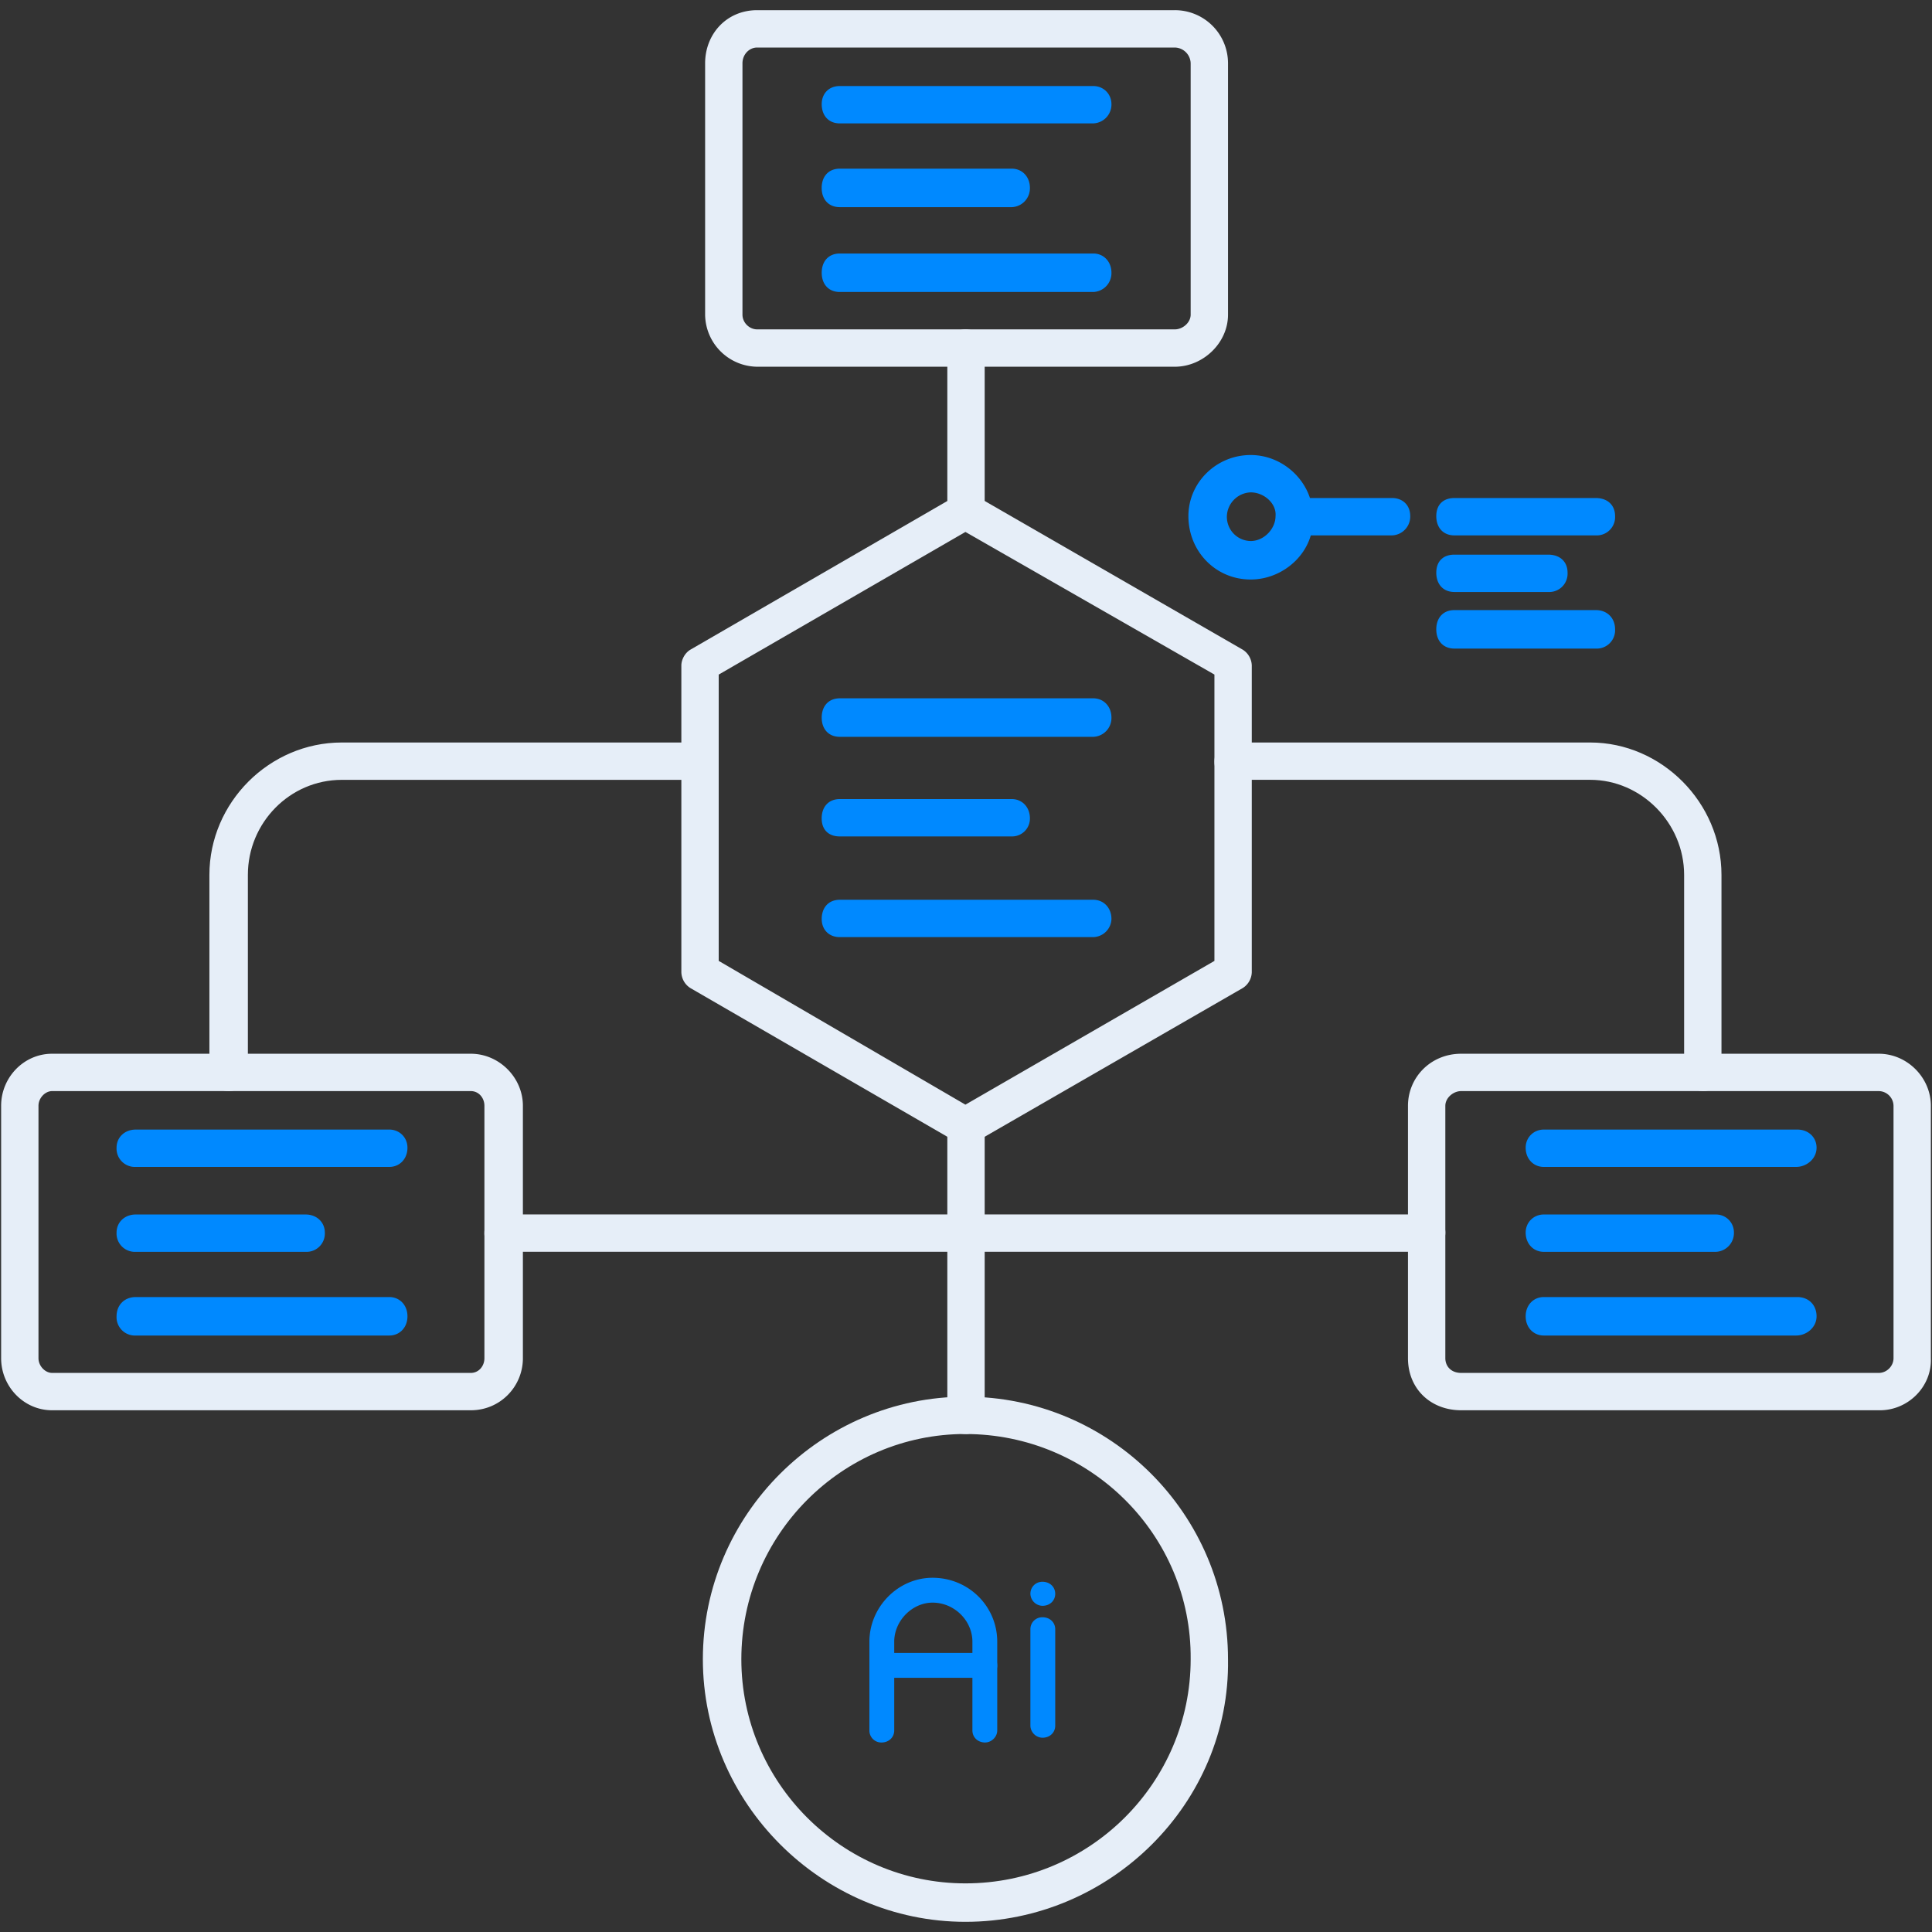 <svg xmlns="http://www.w3.org/2000/svg" width="60" height="60" fill="none" viewBox="0 0 60 60"><rect x="0" y="0" width="60" height="60" fill="#333333" stroke="none"/><g fill-rule="evenodd" clip-path="url(#a)" clip-rule="evenodd"><path fill="#E6EEF8" d="M36.485 11.389h-12.97a1.635 1.635 0 0 1-1.617-1.617V1.968c0-.913.668-1.652 1.617-1.652h12.97a1.65 1.65 0 0 1 1.652 1.652v7.804c0 .878-.773 1.617-1.652 1.617m-12.97-9.913c-.246 0-.457.211-.457.492v7.804c0 .246.211.457.457.457h12.97c.246 0 .492-.211.492-.457V1.968a.503.503 0 0 0-.492-.492zM14.622 43.797H1.617c-.879 0-1.582-.738-1.582-1.617v-7.838c0-.88.703-1.617 1.582-1.617h13.005c.879 0 1.617.738 1.617 1.617v7.838c0 .879-.703 1.617-1.617 1.617M1.617 33.885c-.211 0-.422.21-.422.457v7.838c0 .246.211.457.422.457h13.005c.246 0 .422-.211.422-.457v-7.838c0-.247-.176-.457-.422-.457zM58.383 43.797H45.378c-.95 0-1.652-.668-1.652-1.617v-7.838c0-.88.703-1.617 1.652-1.617h12.97c.879 0 1.617.738 1.617 1.617v7.838c.035.879-.703 1.617-1.582 1.617m-13.005-9.912c-.246 0-.492.21-.492.457v7.838c0 .246.175.457.492.457h12.97c.246 0 .457-.211.457-.457v-7.838a.465.465 0 0 0-.457-.457zM29.982 35.571c-.07 0-.175-.07-.28-.105l-8.26-4.78a.6.6 0 0 1-.282-.493v-9.525c0-.176.105-.387.281-.492l8.26-4.78a.6.6 0 0 1 .598 0l8.295 4.78a.6.6 0 0 1 .281.492v9.525a.6.6 0 0 1-.281.492l-8.295 4.78c-.106.036-.211.106-.317.106m-7.662-5.73 7.662 4.465 7.733-4.464v-8.893l-7.733-4.429-7.662 4.43z"/><path fill="#E6EEF8" d="M29.982 16.485c-.316 0-.562-.246-.562-.597v-5.062c0-.351.246-.598.562-.598.352 0 .598.247.598.598v5.062c0 .28-.246.597-.598.597M52.9 33.885c-.352 0-.598-.246-.598-.563v-6.15c0-1.618-1.335-2.954-2.917-2.954H38.278c-.317 0-.563-.21-.563-.562 0-.351.246-.597.563-.597h11.107c2.214 0 4.077 1.863 4.077 4.112v6.186c0 .282-.246.528-.562.528m-45.8 0c-.351 0-.597-.246-.597-.563v-6.15c0-2.25 1.863-4.113 4.112-4.113h11.072c.352 0 .598.246.598.597 0 .352-.246.563-.598.563H10.615c-1.617 0-2.917 1.335-2.917 2.952v6.186c0 .282-.246.528-.598.528M29.983 59.684c-4.464 0-8.155-3.69-8.155-8.154 0-4.5 3.69-8.155 8.155-8.155 4.499 0 8.154 3.656 8.154 8.155.07 4.464-3.655 8.154-8.154 8.154m0-15.15c-3.832 0-6.96 3.13-6.96 6.996 0 3.83 3.128 6.96 6.96 6.96 3.866 0 6.994-3.13 6.994-6.96.035-3.867-3.128-6.995-6.994-6.995"/><path fill="#E6EEF8" d="M29.982 44.535c-.316 0-.562-.246-.562-.597v-8.964c0-.351.246-.597.562-.597.352 0 .598.246.598.597v8.964a.59.59 0 0 1-.598.597"/><path fill="#E6EEF8" d="M44.359 38.875H15.642a.57.57 0 0 1-.598-.598c0-.316.246-.562.598-.562h28.646c.352 0 .598.246.598.562 0 .352-.246.598-.528.598"/><path fill="#0089FF" d="M33.954 22.883h-7.873c-.351 0-.562-.246-.562-.598s.21-.598.562-.598h7.873c.317 0 .563.246.563.598a.586.586 0 0 1-.563.598M31.424 25.976H26.08c-.351 0-.562-.21-.562-.562s.21-.598.562-.598h5.343c.316 0 .562.247.562.598a.554.554 0 0 1-.562.562M33.954 29.103h-7.873c-.351 0-.562-.246-.562-.562 0-.352.21-.598.562-.598h7.873c.317 0 .563.246.563.598a.58.58 0 0 1-.563.562M55.782 36.24h-7.838c-.317 0-.563-.246-.563-.598 0-.316.246-.562.563-.562h7.873c.352 0 .598.246.598.563 0 .351-.317.597-.633.597M53.286 38.877h-5.342c-.317 0-.563-.246-.563-.598 0-.316.246-.562.563-.562h5.342c.317 0 .563.246.563.562a.586.586 0 0 1-.563.598M55.782 41.476h-7.838c-.317 0-.563-.246-.563-.597 0-.352.246-.598.563-.598h7.873c.352 0 .598.246.598.598 0 .351-.317.597-.633.597M12.091 36.24H4.218a.57.57 0 0 1-.598-.598c0-.316.246-.562.598-.562h7.873c.317 0 .563.246.563.563 0 .351-.246.597-.563.597M9.49 38.877H4.218a.57.57 0 0 1-.598-.598c0-.316.246-.562.598-.562H9.49c.352 0 .598.246.598.562a.57.57 0 0 1-.598.598M12.091 41.476H4.218a.57.57 0 0 1-.598-.597c0-.352.246-.598.598-.598h7.873c.317 0 .563.246.563.598 0 .351-.246.597-.563.597M33.954 3.832h-7.873c-.351 0-.562-.246-.562-.598 0-.316.21-.562.562-.562h7.873c.317 0 .563.246.563.562a.586.586 0 0 1-.563.598M31.424 6.433H26.08c-.351 0-.562-.246-.562-.597 0-.352.21-.598.562-.598h5.343c.316 0 .562.246.562.598a.586.586 0 0 1-.562.597M33.954 9.068h-7.873c-.351 0-.562-.246-.562-.597 0-.352.21-.598.562-.598h7.873c.317 0 .563.246.563.598a.586.586 0 0 1-.563.597M49.56 16.627h-4.393c-.351 0-.562-.246-.562-.598 0-.351.21-.562.562-.562h4.394c.351 0 .597.21.597.562a.57.57 0 0 1-.597.598M48.085 18.385h-2.918c-.351 0-.562-.247-.562-.598s.21-.562.562-.562h2.917c.352 0 .598.21.598.562a.57.57 0 0 1-.598.598M49.56 20.142h-4.393c-.351 0-.562-.246-.562-.597 0-.352.21-.598.562-.598h4.394c.351 0 .597.246.597.598a.57.57 0 0 1-.597.597M38.84 17.997c-1.09 0-1.933-.878-1.933-1.968 0-1.055.879-1.898 1.933-1.898s1.933.879 1.933 1.898c.07 1.09-.878 1.968-1.933 1.968m0-2.706a.767.767 0 0 0-.738.738.75.75 0 0 0 .738.773c.422 0 .773-.386.773-.773.036-.387-.351-.738-.773-.738"/><path fill="#0089FF" d="M43.234 16.627h-2.988a.57.57 0 0 1-.597-.598c0-.351.246-.562.597-.562h2.988c.316 0 .562.21.562.562a.586.586 0 0 1-.562.598M30.597 54.115c-.234 0-.398-.164-.398-.374v-2.756c0-.654-.56-1.214-1.237-1.214-.63 0-1.191.56-1.191 1.214v2.756c0 .21-.164.374-.397.374A.37.37 0 0 1 27 53.74v-2.756c0-1.074.887-1.985 1.962-1.985 1.12 0 2.008.888 2.008 1.985v2.756c0 .21-.187.374-.373.374"/><path fill="#0089FF" d="M30.597 52.105h-3.223A.37.37 0 0 1 27 51.73c0-.233.163-.397.374-.397h3.223c.21 0 .373.163.373.397 0 .21-.187.374-.373.374M32 53.593v-2.995c0-.21.163-.373.374-.373.233 0 .397.163.397.373v2.995c0 .21-.164.374-.397.374a.384.384 0 0 1-.374-.374M32 49.497c0-.21.163-.374.373-.374.234 0 .398.163.398.374 0 .21-.164.373-.398.373a.384.384 0 0 1-.373-.373"/></g><defs><clipPath id="a"><path fill="#fff" d="M0 0h60v60H0z"/></clipPath></defs></svg>
